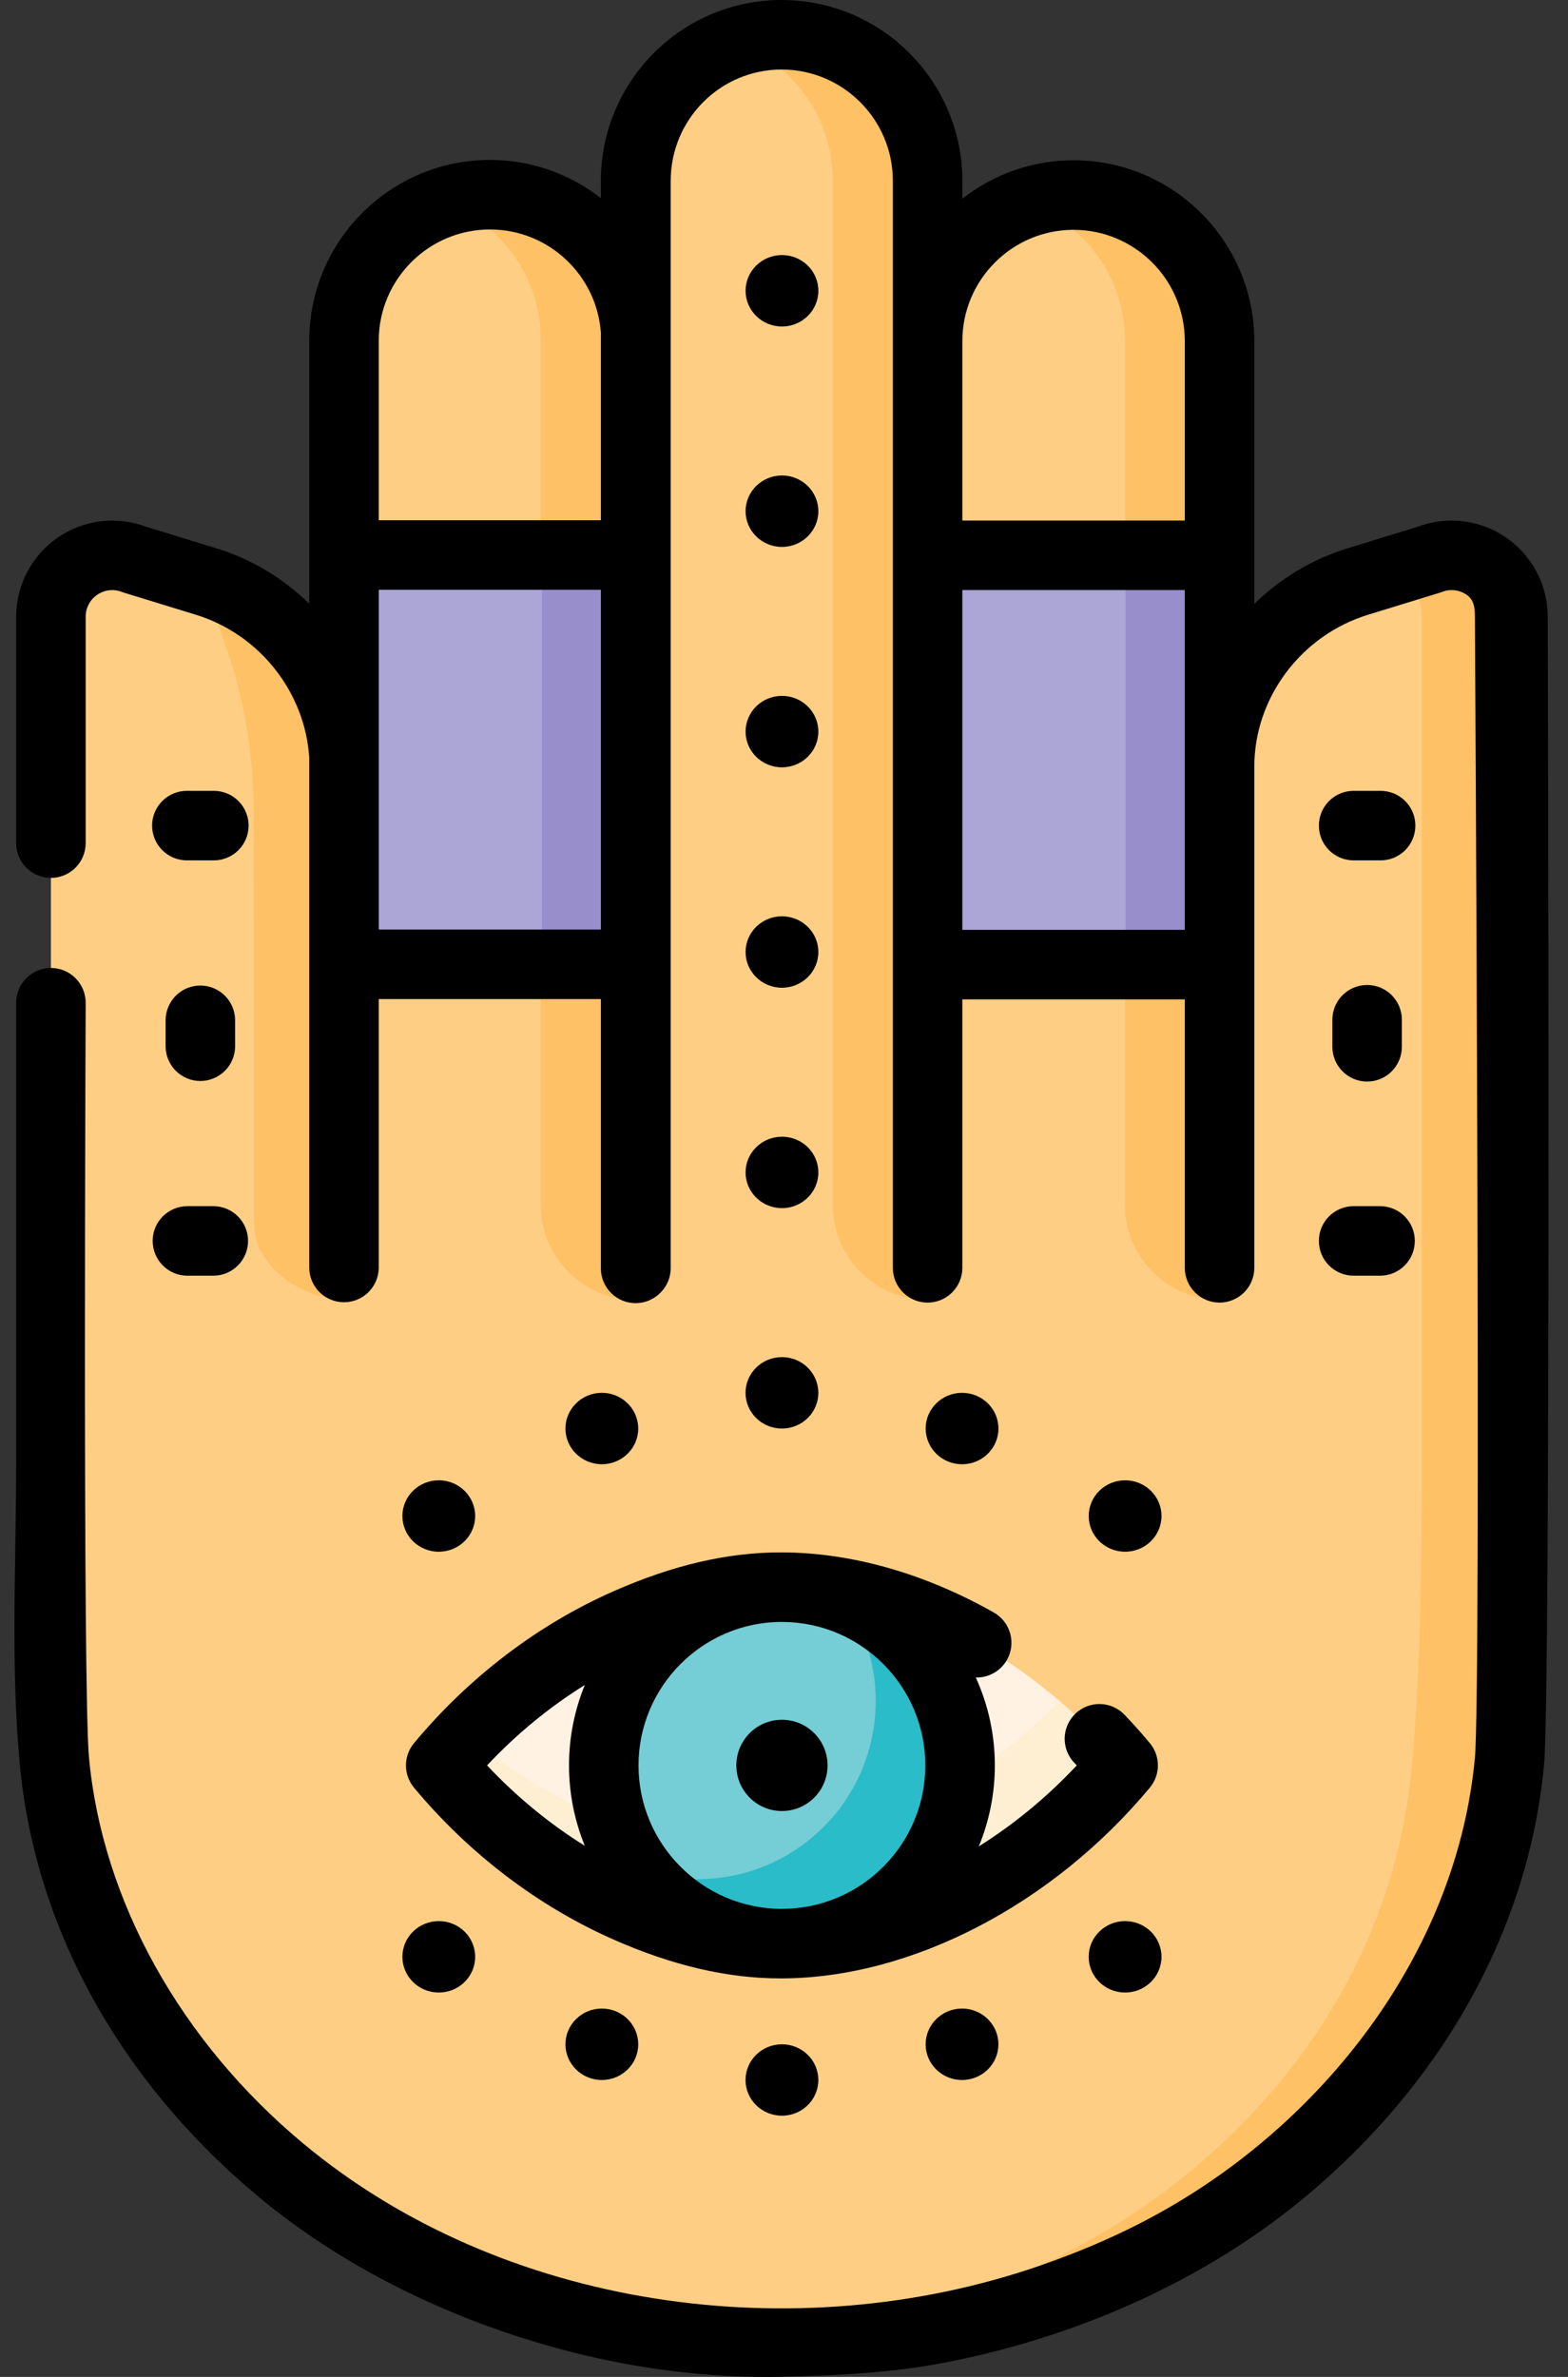 <svg width="66" height="100" viewBox="0 0 66 100" fill="none" xmlns="http://www.w3.org/2000/svg">
<rect x="0" y="0" width="66" height="100" fill="#333333" stroke="none"/>
<path d="M63.685 61.611V25.948C63.685 24.133 61.861 22.884 60.168 23.54L57.156 24.464C53.732 25.515 51.334 28.677 51.334 32.257V14.351C51.334 10.957 48.583 8.206 45.189 8.206C41.795 8.206 39.044 10.957 39.044 14.351V7.607C39.044 4.214 36.294 1.463 32.9 1.463C29.506 1.463 26.756 4.214 26.756 7.607V13.944C26.553 10.733 23.886 8.191 20.625 8.191C17.231 8.191 14.48 10.942 14.48 14.336V31.832C14.286 28.44 11.949 25.47 8.673 24.464L5.66 23.54C3.967 22.883 2.144 24.132 2.144 25.948V61.61C2.144 65.765 1.905 69.939 2.29 74.085C2.923 80.891 6.642 86.994 11.842 91.315C17.317 95.865 25.294 98.689 32.815 98.531H33.013C40.534 98.689 48.511 95.865 53.986 91.315C59.187 86.994 62.905 80.891 63.538 74.085C63.924 69.939 63.685 65.766 63.685 61.611Z" fill="#FECE85"/>
<path d="M51.34 14.297V54.681C49.141 54.681 47.359 52.898 47.359 50.7V14.297C47.36 13.489 47.202 12.688 46.892 11.942C46.583 11.195 46.129 10.518 45.556 9.947C44.892 9.282 44.085 8.778 43.196 8.473C43.837 8.255 44.51 8.144 45.187 8.144C46.886 8.144 48.424 8.832 49.539 9.947C50.111 10.518 50.564 11.196 50.873 11.942C51.182 12.689 51.341 13.489 51.34 14.297ZM26.741 14.297V54.681C24.543 54.681 22.761 52.898 22.761 50.7V14.297C22.762 13.489 22.603 12.688 22.294 11.942C21.984 11.195 21.53 10.518 20.958 9.947C20.294 9.282 19.486 8.778 18.597 8.473C19.238 8.255 19.911 8.144 20.588 8.144C22.288 8.144 23.825 8.832 24.94 9.947C25.512 10.518 25.966 11.196 26.275 11.942C26.584 12.689 26.742 13.489 26.741 14.297ZM39.033 7.591V54.68C36.834 54.68 35.052 52.898 35.052 50.7V7.591C35.053 6.783 34.895 5.983 34.585 5.236C34.276 4.49 33.822 3.812 33.249 3.241C32.592 2.584 31.788 2.04 30.889 1.733C31.513 1.519 32.184 1.392 32.88 1.392C34.579 1.392 36.117 2.084 37.232 3.199C38.344 4.312 39.033 5.892 39.033 7.591ZM10.675 34.084L10.698 51.519C10.698 53.257 12.707 54.667 14.446 54.667V32.264C14.446 28.678 12.043 25.478 8.615 24.426L9.384 26.848C10.231 29.11 10.675 31.668 10.675 34.084Z" fill="#FEC165"/>
<path d="M51.333 14.35V54.674C49.138 54.674 47.358 52.894 47.358 50.699V14.35C47.359 13.543 47.201 12.744 46.892 11.999C46.583 11.254 46.13 10.577 45.558 10.007C44.895 9.343 44.089 8.839 43.201 8.535C43.841 8.317 44.513 8.206 45.189 8.207C46.886 8.207 48.422 8.894 49.535 10.007C50.106 10.577 50.559 11.254 50.867 11.999C51.176 12.745 51.334 13.544 51.333 14.35Z" fill="#FEC165"/>
<path d="M63.537 74.085C62.905 80.891 59.186 86.994 53.984 91.316C48.511 95.865 40.533 98.69 33.011 98.531H32.815C32.211 98.544 31.602 98.536 30.994 98.51C37.961 98.224 45.114 95.498 50.146 91.316C55.347 86.994 58.787 81.171 59.419 74.365C59.804 70.219 59.846 65.765 59.846 61.61V25.948C59.846 25.114 59.462 24.4 58.881 23.935L60.169 23.54C61.861 22.884 63.685 24.133 63.685 25.948V61.61C63.684 65.765 63.922 69.939 63.537 74.085Z" fill="#FEC165"/>
<path d="M32.913 66.773C30.652 66.765 28.504 67.365 26.428 68.279C23.393 69.615 20.701 71.692 18.551 74.273C20.7 76.853 23.393 78.931 26.428 80.266C28.504 81.18 30.652 81.78 32.913 81.772C38.388 81.752 43.798 78.448 47.276 74.273C43.798 70.097 38.388 66.793 32.913 66.773Z" fill="#FFF2E2"/>
<path d="M47.276 74.273C43.798 78.448 38.388 81.753 32.914 81.772C30.654 81.779 28.504 81.181 26.429 80.267C23.393 78.931 20.702 76.853 18.553 74.273C18.919 73.834 19.301 73.409 19.7 72.999C21.27 74.339 23.017 75.45 24.898 76.277C26.973 77.191 29.122 77.791 31.383 77.782C36.285 77.765 41.135 75.114 44.591 71.561C45.562 72.387 46.46 73.295 47.276 74.273Z" fill="#FFEFD2"/>
<path d="M32.913 81.772C37.055 81.772 40.412 78.414 40.412 74.272C40.412 70.131 37.055 66.773 32.913 66.773C28.771 66.773 25.414 70.131 25.414 74.272C25.414 78.414 28.771 81.772 32.913 81.772Z" fill="#75CDD5"/>
<path d="M40.412 74.273C40.412 78.415 37.055 81.772 32.913 81.772C30.388 81.772 28.154 80.524 26.795 78.611C27.618 78.908 28.486 79.06 29.361 79.06C33.503 79.06 36.861 75.703 36.861 71.561C36.864 70.007 36.381 68.49 35.48 67.224C38.356 68.272 40.412 71.031 40.412 74.273Z" fill="#2ABCC8"/>
<path d="M14.48 23.35H26.77V40.57H14.48V23.35ZM39.043 23.363H51.332V40.583H39.043V23.363Z" fill="#ACA6D6"/>
<path d="M47.377 23.363H51.334V40.583H47.377V23.363ZM22.814 23.363H26.772V40.583H22.814V23.363Z" fill="#978ECB"/>
<path d="M31.381 87.508C31.381 88.338 32.067 89.01 32.913 89.01C33.759 89.01 34.445 88.338 34.445 87.508C34.445 86.678 33.759 86.006 32.913 86.006C32.067 86.006 31.381 86.678 31.381 87.508ZM23.801 86.006C23.801 86.835 24.487 87.508 25.333 87.508C26.178 87.508 26.864 86.835 26.864 86.006C26.864 85.176 26.178 84.503 25.333 84.503C24.487 84.503 23.801 85.176 23.801 86.006ZM18.469 83.828C19.315 83.828 20.001 83.155 20.001 82.326C20.001 81.496 19.315 80.823 18.469 80.823C17.623 80.823 16.938 81.496 16.938 82.326C16.938 83.155 17.623 83.828 18.469 83.828ZM38.962 86.006C38.962 86.835 39.648 87.508 40.494 87.508C41.34 87.508 42.025 86.835 42.025 86.006C42.025 85.176 41.34 84.503 40.494 84.503C39.648 84.503 38.962 85.176 38.962 86.006ZM47.357 80.823C46.511 80.823 45.825 81.496 45.825 82.326C45.825 83.155 46.511 83.828 47.357 83.828C48.203 83.828 48.889 83.155 48.889 82.326C48.889 81.496 48.203 80.823 47.357 80.823ZM32.913 60.1C33.759 60.1 34.445 59.428 34.445 58.598C34.445 57.768 33.759 57.096 32.913 57.096C32.067 57.096 31.381 57.768 31.381 58.598C31.381 59.428 32.067 60.1 32.913 60.1ZM26.864 60.1C26.864 59.27 26.178 58.598 25.333 58.598C24.487 58.598 23.801 59.27 23.801 60.1C23.801 60.93 24.487 61.602 25.333 61.602C26.178 61.602 26.864 60.93 26.864 60.1Z" fill="black"/>
<path d="M18.469 65.283C19.315 65.283 20.001 64.61 20.001 63.781C20.001 62.951 19.315 62.278 18.469 62.278C17.623 62.278 16.938 62.951 16.938 63.781C16.938 64.61 17.623 65.283 18.469 65.283Z" fill="black"/>
<path d="M42.026 60.1C42.026 59.271 41.34 58.598 40.495 58.598C39.649 58.598 38.963 59.271 38.963 60.1C38.963 60.93 39.649 61.603 40.495 61.603C41.34 61.603 42.026 60.93 42.026 60.1Z" fill="black"/>
<path d="M47.358 65.283C48.204 65.283 48.889 64.61 48.889 63.781C48.889 62.951 48.204 62.278 47.358 62.278C46.512 62.278 45.826 62.951 45.826 63.781C45.826 64.61 46.512 65.283 47.358 65.283Z" fill="black"/>
<path d="M32.914 50.828C33.76 50.828 34.446 50.155 34.446 49.325C34.446 48.496 33.76 47.823 32.914 47.823C32.069 47.823 31.383 48.496 31.383 49.325C31.383 50.155 32.069 50.828 32.914 50.828Z" fill="black"/>
<path d="M32.914 41.555C33.76 41.555 34.446 40.882 34.446 40.052C34.446 39.223 33.76 38.55 32.914 38.55C32.069 38.55 31.383 39.223 31.383 40.052C31.383 40.882 32.069 41.555 32.914 41.555Z" fill="black"/>
<path d="M32.914 32.282C33.76 32.282 34.446 31.609 34.446 30.78C34.446 29.95 33.76 29.277 32.914 29.277C32.069 29.277 31.383 29.95 31.383 30.78C31.383 31.609 32.069 32.282 32.914 32.282Z" fill="black"/>
<path d="M32.914 23.009C33.76 23.009 34.446 22.336 34.446 21.506C34.446 20.677 33.76 20.004 32.914 20.004C32.069 20.004 31.383 20.677 31.383 21.506C31.383 22.336 32.069 23.009 32.914 23.009ZM32.914 13.736C33.76 13.736 34.446 13.063 34.446 12.234C34.446 11.404 33.76 10.731 32.914 10.731C32.069 10.731 31.383 11.404 31.383 12.234C31.383 13.063 32.069 13.736 32.914 13.736Z" fill="black"/>
<path d="M65.147 25.948C65.147 25.291 64.987 24.643 64.68 24.061C64.374 23.48 63.93 22.982 63.387 22.61C62.853 22.244 62.239 22.011 61.596 21.932C60.953 21.853 60.301 21.929 59.694 22.155L56.726 23.066C55.218 23.529 53.88 24.346 52.796 25.406V14.351C52.796 10.156 49.383 6.743 45.188 6.743C43.424 6.743 41.799 7.349 40.507 8.361V7.607C40.507 3.413 37.094 0 32.899 0C28.704 0 25.292 3.413 25.292 7.607V8.336C24.002 7.33 22.383 6.729 20.624 6.729C16.429 6.729 13.017 10.141 13.017 14.336V25.398C11.935 24.341 10.602 23.527 9.101 23.066L6.133 22.155C5.522 21.928 4.864 21.852 4.217 21.935C3.569 22.017 2.951 22.254 2.416 22.627C1.88 22.999 1.443 23.496 1.14 24.075C0.838 24.653 0.68 25.296 0.68 25.948V35.495C0.687 35.879 0.844 36.244 1.117 36.514C1.391 36.783 1.759 36.934 2.143 36.934C2.527 36.934 2.895 36.783 3.169 36.514C3.443 36.244 3.6 35.879 3.606 35.495V25.948C3.606 25.573 3.783 25.236 4.093 25.024C4.243 24.92 4.416 24.855 4.597 24.834C4.778 24.812 4.962 24.837 5.131 24.904C5.164 24.916 5.197 24.928 5.23 24.938L8.243 25.863C10.928 26.687 12.841 29.124 13.017 31.876V53.348C13.023 53.732 13.18 54.098 13.454 54.367C13.727 54.636 14.096 54.787 14.479 54.787C14.863 54.787 15.232 54.636 15.505 54.367C15.779 54.098 15.936 53.732 15.942 53.348V42.033H25.292V53.363C25.292 53.555 25.33 53.745 25.404 53.922C25.477 54.1 25.585 54.261 25.721 54.397C25.857 54.533 26.018 54.641 26.195 54.714C26.373 54.788 26.563 54.825 26.755 54.825C27.165 54.825 27.535 54.656 27.801 54.384C27.937 54.249 28.046 54.087 28.12 53.909C28.194 53.731 28.232 53.541 28.231 53.348V7.607C28.231 5.026 30.318 2.925 32.9 2.925C35.481 2.925 37.582 5.026 37.582 7.607V53.363C37.588 53.746 37.745 54.112 38.018 54.382C38.292 54.651 38.66 54.802 39.044 54.802C39.428 54.802 39.797 54.651 40.07 54.382C40.344 54.112 40.501 53.746 40.507 53.363V42.045H49.871V53.363C49.877 53.746 50.034 54.112 50.308 54.382C50.581 54.651 50.95 54.802 51.334 54.802C51.717 54.802 52.086 54.651 52.359 54.382C52.633 54.112 52.79 53.746 52.796 53.363V32.257C52.796 29.357 54.765 26.728 57.585 25.863L60.597 24.938C60.631 24.928 60.664 24.916 60.697 24.904C60.866 24.837 61.05 24.813 61.231 24.834C61.412 24.855 61.585 24.92 61.735 25.024C62.044 25.236 62.082 25.573 62.082 25.948C62.082 25.948 62.353 71.03 62.082 73.95C61.333 82.001 55.906 89.065 49.044 92.966C47.352 93.928 45.559 94.704 43.719 95.337C33.476 98.86 21.159 97.157 12.777 90.191C7.597 85.887 4.306 79.967 3.746 73.95C3.475 71.03 3.606 42.187 3.606 42.187C3.606 41.995 3.568 41.804 3.495 41.627C3.421 41.45 3.313 41.288 3.178 41.153C3.042 41.017 2.88 40.909 2.703 40.835C2.525 40.762 2.335 40.724 2.143 40.724C1.951 40.724 1.761 40.762 1.583 40.835C1.406 40.909 1.245 41.017 1.109 41.153C0.973 41.288 0.865 41.45 0.792 41.627C0.718 41.804 0.68 41.995 0.68 42.187V61.61C0.68 62.748 0.662 63.913 0.644 65.039C0.596 68.04 0.547 71.143 0.833 74.221C1.473 81.104 5.051 87.574 10.907 92.441C16.705 97.259 25.113 100.155 32.83 99.994C35.167 99.945 37.452 99.842 39.76 99.398C45.218 98.351 50.629 96.007 54.921 92.441C60.776 87.574 64.354 81.104 64.994 74.221C65.28 71.142 65.147 25.948 65.147 25.948ZM25.292 39.108H15.944V24.813H25.292V39.108ZM25.292 21.887H15.942V14.336C15.942 11.754 18.042 9.654 20.624 9.654C23.091 9.654 25.117 11.572 25.292 13.995V21.887ZM49.87 39.12H40.507V24.825H49.87V39.12ZM49.87 21.9H40.507V14.351C40.507 11.769 42.607 9.669 45.188 9.669C47.77 9.669 49.87 11.769 49.87 14.351V21.9Z" fill="black"/>
<path d="M10.464 34.734C10.464 34.346 10.31 33.974 10.036 33.7C9.761 33.426 9.389 33.272 9.002 33.272H7.865C7.673 33.272 7.483 33.309 7.305 33.383C7.128 33.456 6.967 33.564 6.831 33.7C6.695 33.836 6.587 33.997 6.514 34.174C6.44 34.352 6.402 34.542 6.402 34.734C6.402 34.926 6.44 35.117 6.514 35.294C6.587 35.471 6.695 35.633 6.831 35.769C6.967 35.904 7.128 36.012 7.305 36.086C7.483 36.159 7.673 36.197 7.865 36.197H9.002C9.389 36.197 9.761 36.043 10.036 35.768C10.31 35.494 10.464 35.122 10.464 34.734ZM7.865 53.67H9.002C9.385 53.664 9.751 53.507 10.021 53.233C10.29 52.959 10.441 52.591 10.441 52.207C10.441 51.823 10.29 51.455 10.021 51.181C9.751 50.908 9.385 50.751 9.002 50.745H7.865C7.481 50.751 7.115 50.908 6.846 51.181C6.577 51.455 6.426 51.823 6.426 52.207C6.426 52.591 6.577 52.959 6.846 53.233C7.115 53.507 7.481 53.664 7.865 53.67ZM6.971 42.902V44.039C6.977 44.423 7.134 44.789 7.407 45.058C7.681 45.327 8.05 45.478 8.433 45.478C8.817 45.478 9.186 45.327 9.459 45.058C9.733 44.789 9.89 44.423 9.896 44.039V42.902C9.89 42.519 9.733 42.153 9.459 41.883C9.186 41.614 8.817 41.463 8.433 41.463C8.05 41.463 7.681 41.614 7.407 41.883C7.134 42.153 6.977 42.519 6.971 42.902ZM59.575 34.734C59.575 34.542 59.538 34.352 59.464 34.174C59.391 33.997 59.283 33.836 59.147 33.7C59.011 33.564 58.85 33.456 58.673 33.383C58.495 33.309 58.305 33.272 58.113 33.272H56.977C56.784 33.272 56.594 33.309 56.417 33.383C56.239 33.456 56.078 33.564 55.942 33.7C55.806 33.836 55.699 33.997 55.625 34.174C55.552 34.352 55.514 34.542 55.514 34.734C55.514 34.926 55.552 35.117 55.625 35.294C55.699 35.471 55.806 35.633 55.942 35.769C56.078 35.904 56.239 36.012 56.417 36.086C56.594 36.159 56.784 36.197 56.977 36.197H58.113C58.305 36.197 58.495 36.159 58.673 36.086C58.85 36.012 59.011 35.904 59.147 35.769C59.283 35.633 59.391 35.471 59.464 35.294C59.538 35.117 59.575 34.926 59.575 34.734ZM56.977 53.67H58.113C58.497 53.664 58.863 53.507 59.132 53.233C59.401 52.959 59.552 52.591 59.552 52.207C59.552 51.823 59.401 51.455 59.132 51.181C58.863 50.908 58.497 50.751 58.113 50.745H56.977C56.784 50.745 56.594 50.782 56.417 50.856C56.239 50.929 56.078 51.037 55.942 51.173C55.806 51.309 55.699 51.47 55.625 51.647C55.552 51.825 55.514 52.015 55.514 52.207C55.514 52.399 55.552 52.59 55.625 52.767C55.699 52.944 55.806 53.106 55.942 53.242C56.078 53.377 56.239 53.485 56.417 53.559C56.594 53.632 56.784 53.67 56.977 53.67ZM56.082 42.902V44.039C56.082 44.847 56.737 45.502 57.545 45.502C58.353 45.502 59.007 44.847 59.007 44.039V42.902C59.007 42.094 58.353 41.44 57.545 41.44C56.737 41.44 56.082 42.094 56.082 42.902ZM17.427 73.336C17.208 73.599 17.088 73.93 17.088 74.272C17.088 74.614 17.208 74.946 17.427 75.208C19.744 77.991 22.653 80.203 25.838 81.605C28.329 82.701 30.629 83.234 32.867 83.234H32.918C38.36 83.214 44.292 80.139 48.399 75.208C48.618 74.945 48.738 74.614 48.738 74.272C48.738 73.93 48.618 73.599 48.399 73.336C48.06 72.929 47.706 72.533 47.34 72.149C47.208 72.009 47.049 71.896 46.873 71.817C46.697 71.739 46.507 71.696 46.315 71.691C46.122 71.686 45.93 71.719 45.75 71.788C45.571 71.858 45.406 71.962 45.267 72.095C45.127 72.228 45.016 72.387 44.938 72.564C44.86 72.74 44.818 72.93 44.814 73.123C44.81 73.315 44.844 73.507 44.914 73.686C44.985 73.866 45.09 74.03 45.224 74.168C45.257 74.203 45.29 74.238 45.323 74.273C44.073 75.607 42.674 76.755 41.199 77.681C41.646 76.6 41.875 75.442 41.875 74.272C41.875 72.997 41.602 71.736 41.073 70.575C41.338 70.582 41.601 70.517 41.831 70.386C42.062 70.255 42.254 70.064 42.384 69.834C42.575 69.496 42.624 69.096 42.52 68.722C42.417 68.349 42.169 68.031 41.831 67.84C38.924 66.196 35.842 65.321 32.918 65.311H32.867C30.629 65.311 28.329 65.844 25.838 66.94C22.653 68.341 19.744 70.553 17.427 73.336ZM32.91 68.236C32.925 68.236 32.94 68.237 32.955 68.237C36.264 68.26 38.949 70.958 38.949 74.272C38.949 77.594 36.253 80.296 32.934 80.308L32.91 80.309C29.583 80.307 26.876 77.6 26.876 74.272C26.876 70.945 29.583 68.237 32.91 68.236ZM24.616 70.889C24.189 71.933 23.951 73.075 23.951 74.272C23.951 75.469 24.189 76.611 24.616 77.656C23.125 76.727 21.736 75.587 20.502 74.272C21.736 72.957 23.125 71.817 24.616 70.889Z" fill="black"/>
<path d="M32.913 76.192C33.973 76.192 34.833 75.332 34.833 74.272C34.833 73.212 33.973 72.353 32.913 72.353C31.854 72.353 30.994 73.212 30.994 74.272C30.994 75.332 31.854 76.192 32.913 76.192Z" fill="black"/>
</svg>
